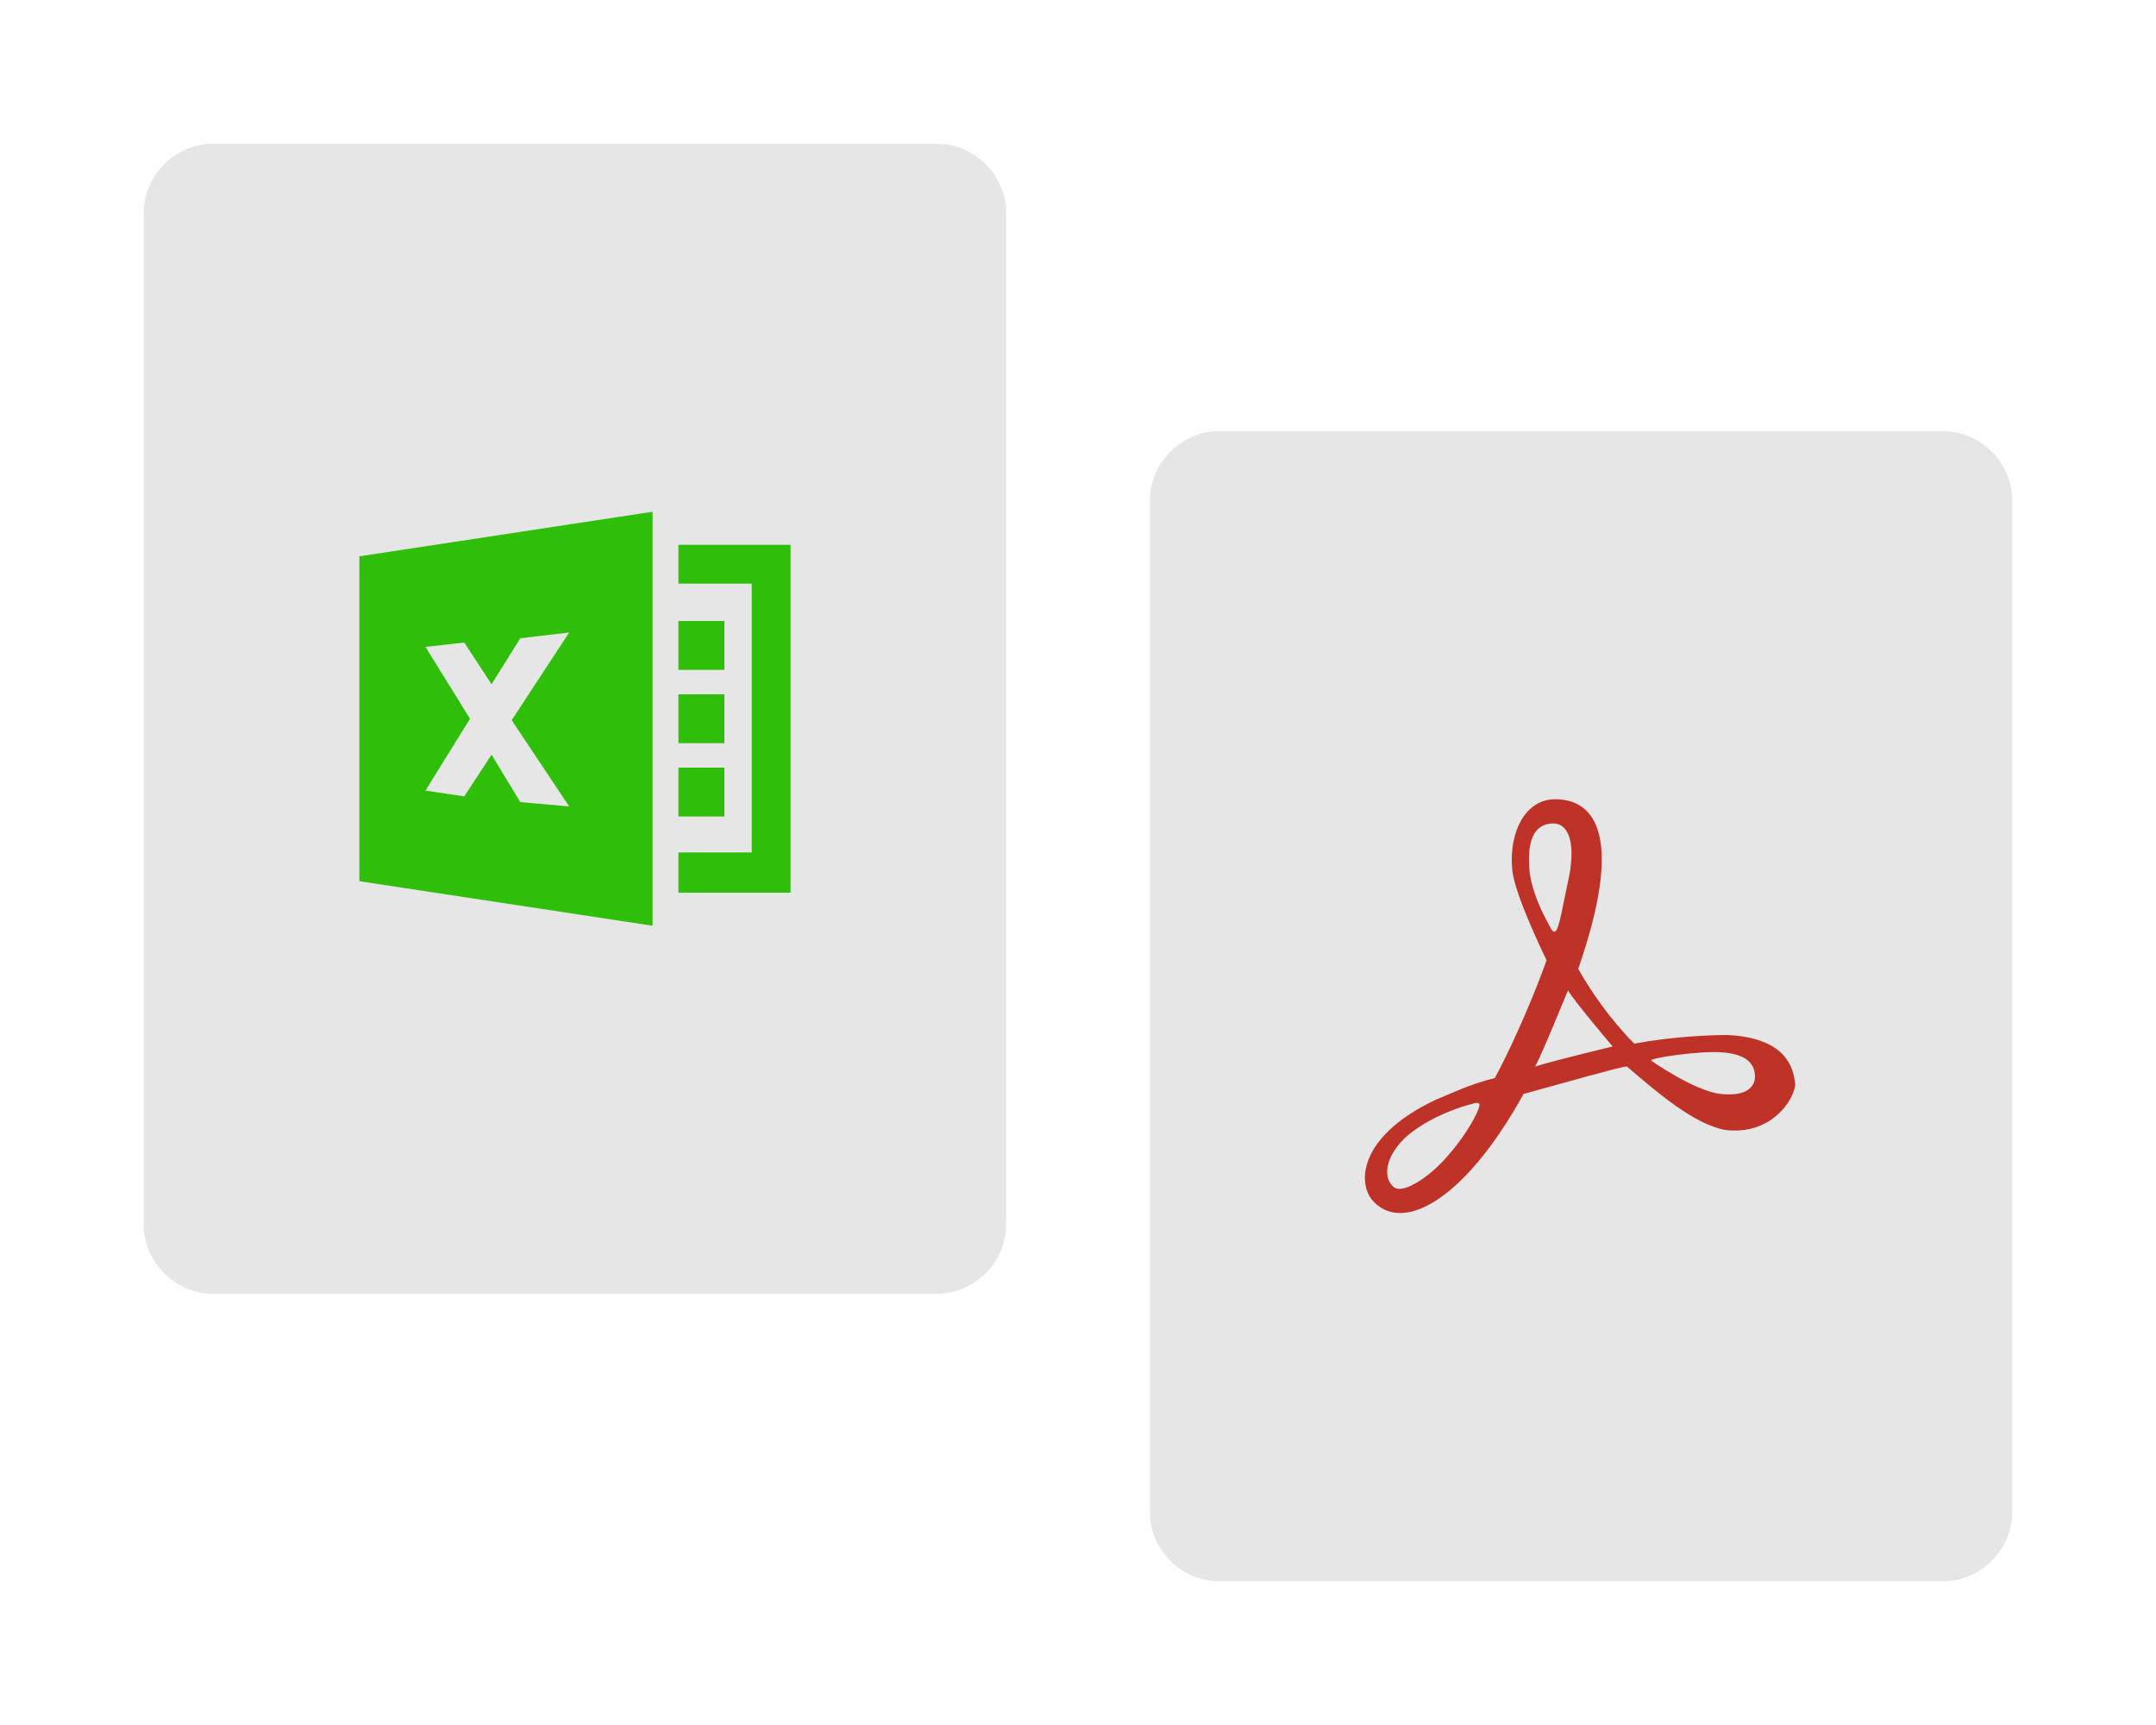 <?xml version="1.0" encoding="utf-8"?>
<!-- Generator: Adobe Illustrator 26.3.1, SVG Export Plug-In . SVG Version: 6.00 Build 0)  -->
<svg version="1.1" id="レイヤー_1" xmlns="http://www.w3.org/2000/svg" xmlns:xlink="http://www.w3.org/1999/xlink" x="0px"
	 y="0px" viewBox="0 0 150 120" style="enable-background:new 0 0 150 120;" xml:space="preserve">
<style type="text/css">
	.st0{display:none;}
	.st1{display:inline;}
	.st2{fill:#FFFFFF;}
	.st3{fill:#156ABF;}
	.st4{fill:#2FBF0B;}
	.st5{fill:#B4B4B4;}
	.st6{display:inline;fill:#FFC794;}
	.st7{fill:#E6E6E6;}
	.st8{fill:#BF3228;}
</style>
<g class="st0">
	<g class="st1">
		<rect x="8.9" y="15.9" class="st2" width="56.1" height="81.4"/>
		<path class="st3" d="M67,105.7c0,4.2-3.4,7.6-7.6,7.6H12.6c-4.2,0-7.6-3.4-7.6-7.6V14.3c0-4.2,3.4-7.6,7.6-7.6h46.9
			c4.2,0,7.6,3.4,7.6,7.6V53l-4.8-2.5V19.6H9.8v76.9h52.5V75.2c1.7,0.8,3.1,1.7,4.8,2.5C67,77.7,67,105.7,67,105.7z"/>
	</g>
	<g class="st1">
		<g>
			<path class="st4" d="M26.9,26.3c1,0,1.9,0.8,1.9,1.9v9.3c0,1-0.8,1.9-1.9,1.9h-9.3c-1,0-1.9-0.8-1.9-1.9v-9.3
				c0-1,0.8-1.9,1.9-1.9C17.6,26.3,26.9,26.3,26.9,26.3z M25.6,31.6c0.3-0.3,0.3-0.8,0-1.1c-0.3-0.3-0.8-0.3-1.1,0l-3.1,3.1
				l-1.3-1.3c-0.3-0.3-0.8-0.3-1.1,0c-0.3,0.3-0.3,0.8,0,1.1l1.9,1.9c0.3,0.3,0.8,0.3,1.1,0L25.6,31.6z"/>
			<g>
				<path class="st5" d="M56.5,31h-23c-0.3,0-0.5-0.2-0.5-0.5v-1.7c0-0.3,0.2-0.5,0.5-0.5h22.9c0.3,0,0.5,0.2,0.5,0.5v1.7
					C57,30.7,56.8,31,56.5,31z"/>
				<path class="st5" d="M50.8,37.5H33.5c-0.3,0-0.5-0.2-0.5-0.5v-1.7c0-0.3,0.2-0.5,0.5-0.5h17.2c0.3,0,0.5,0.2,0.5,0.5V37
					C51.3,37.2,51.1,37.5,50.8,37.5z"/>
			</g>
		</g>
		<g>
			<path class="st4" d="M26.9,51c1,0,1.9,0.8,1.9,1.9v9.3c0,1-0.8,1.9-1.9,1.9h-9.3c-1,0-1.9-0.8-1.9-1.9v-9.3c0-1,0.8-1.9,1.9-1.9
				C17.6,51,26.9,51,26.9,51z M25.6,56.2c0.3-0.3,0.3-0.8,0-1.1s-0.8-0.3-1.1,0l-3.1,3.1l-1.3-1.3c-0.3-0.3-0.8-0.3-1.1,0
				c-0.3,0.3-0.3,0.8,0,1.1l1.9,1.9c0.3,0.3,0.8,0.3,1.1,0L25.6,56.2z"/>
			<g>
				<path class="st5" d="M56.1,55.7H33.6c-0.3,0-0.6-0.3-0.6-0.6v-1.6c0-0.3,0.3-0.6,0.6-0.6h22.5c0.3,0,0.6,0.3,0.6,0.6v1.6
					C56.7,55.4,56.4,55.7,56.1,55.7z"/>
				<path class="st5" d="M59.2,62.2H33.6c-0.3,0-0.6-0.3-0.6-0.6V60c0-0.3,0.3-0.6,0.6-0.6h25.6c0.3,0,0.6,0.3,0.6,0.6v1.6
					C59.8,61.9,59.5,62.2,59.2,62.2z"/>
			</g>
		</g>
		<g>
			<path class="st4" d="M26.9,75.7c1,0,1.9,0.8,1.9,1.9v9.3c0,1-0.8,1.9-1.9,1.9h-9.3c-1,0-1.9-0.8-1.9-1.9v-9.3
				c0-1,0.8-1.9,1.9-1.9H26.9z M25.6,80.9c0.3-0.3,0.3-0.8,0-1.1s-0.8-0.3-1.1,0l-3.1,3.1l-1.3-1.3c-0.3-0.3-0.8-0.3-1.1,0
				c-0.3,0.3-0.3,0.8,0,1.1l1.9,1.9c0.3,0.3,0.8,0.3,1.1,0L25.6,80.9z"/>
			<g>
				<path class="st5" d="M53.8,80.3H33.5c-0.3,0-0.5-0.2-0.5-0.5v-1.7c0-0.3,0.2-0.5,0.5-0.5h20.3c0.3,0,0.5,0.2,0.5,0.5v1.7
					C54.4,80.1,54.1,80.3,53.8,80.3z"/>
				<path class="st5" d="M54.5,86.8h-21c-0.3,0-0.5-0.2-0.5-0.5v-1.7c0-0.3,0.2-0.5,0.5-0.5h20.9c0.3,0,0.5,0.2,0.5,0.5v1.7
					C55,86.6,54.8,86.8,54.5,86.8z"/>
			</g>
		</g>
	</g>
	<path class="st6" d="M133.6,95.1c-3.6,2.2-7.5,3.3-11.7,4.5c-4.5,1.4-7.8,2.2-12.8,3.6l-25,6.1l0,0c-0.8,0.3-1.4,0.3-2.2,0.3
		c-4.5,0-8.6-3.1-9.7-7.5c-0.3-0.8-0.3-1.7-0.3-2.2c0-4.5,3.1-8.6,7.5-9.7L91,87.3c-0.3-0.3-0.6-0.6-1.1-0.6l0,0
		c-0.6-0.3-6.1-3.1-6.4-3.3L50.4,66.8c-3.1-1.7-5-4.7-5-8.1c0-1.4,0.3-2.8,0.8-3.9l0,0c1.7-3.1,4.7-5,8.1-5c1.4,0,2.8,0.3,4.2,0.8
		l17.3,8.6c0-0.6,0.3-1.4,0.6-1.9c0.6-1.4,1.7-2.5,2.8-3.6c0.6-0.6,1.7-1.1,2.5-1.4c0-1.4,0.3-2.8,0.8-3.9c1.7-3.1,4.7-5,8.1-5
		c0.3,0,0.3,0,0.6,0c0.3-0.8,0.3-1.7,0.8-2.5c1.7-3.1,4.7-5,8.1-5c1.4,0,2.8,0.3,4.2,0.8l26.4,13.4c9,4.7,14.3,13.9,14.3,23.3
		c0,3.9-0.8,8.1-2.8,11.7C140.3,89.9,137.2,92.9,133.6,95.1z"/>
</g>
<g>
	<path class="st7" d="M65.2,90H14.8c-2.6,0-4.8-2.2-4.8-4.8V14.8c0-2.6,2.2-4.8,4.8-4.8h50.4c2.6,0,4.8,2.2,4.8,4.8v70.4
		C70,87.8,67.8,90,65.2,90z"/>
	<g>
		<rect x="47.2" y="43.2" class="st4" width="3.2" height="3.4"/>
		<rect x="47.2" y="48.3" class="st4" width="3.2" height="3.4"/>
		<rect x="47.2" y="53.4" class="st4" width="3.2" height="3.4"/>
		<path class="st4" d="M25,61.3l20.4,3.1V35.6L25,38.7V61.3z M29.6,45l2.7-0.3l1.9,2.9l2-3.2l3.4-0.4l-4,6.1l4,6l-3.4-0.3l-2-3.3
			l-1.9,2.9L29.6,55l3.1-5L29.6,45z"/>
		<polygon class="st4" points="47.2,37.9 47.2,40.6 52.3,40.6 52.3,59.3 47.2,59.3 47.2,62.1 55,62.1 55,37.9 		"/>
	</g>
</g>
<g>
	<path class="st7" d="M135.2,110H84.8c-2.6,0-4.8-2.2-4.8-4.8V34.8c0-2.6,2.2-4.8,4.8-4.8h50.4c2.6,0,4.8,2.2,4.8,4.8v70.4
		C140,107.8,137.8,110,135.2,110z"/>
	<path class="st8" d="M120.2,72c-1.2,0-3.8,0.1-6.5,0.6c-1.6-1.6-3-3.6-3.9-5.2c3.2-9.2,1.2-11.8-1.6-11.8c-2.1,0-3.2,2.3-3,4.8
		c0.1,1.3,1.2,3.9,2.4,6.4c-0.7,2-2.2,5.6-3.6,8.2c-1.7,0.4-3.1,1.1-4.1,1.5c-5.1,2.4-5.5,5.5-4.5,6.9c2,2.5,6.4,0.3,10.6-7.3
		c2.9-0.8,6.8-1.9,7.1-1.9c0,0,0,0,0.1,0c2.2,1.9,4.7,4,6.8,4.4c3,0.4,4.7-1.8,4.9-3.1C124.8,74,124,72.2,120.2,72z M102.9,77
		c0,0.2-0.7,1.7-2,3.2c-1.2,1.5-3.2,2.9-3.9,2.4c-0.7-0.5-0.8-1.9,0.7-3.4c1.6-1.5,4.2-2.3,4.7-2.4C102.9,76.6,103,76.8,102.9,77z
		 M106.4,60.4c-0.1-1.5,0.1-2.9,1.4-3.1c1.3-0.2,1.8,1.2,1.4,3.5c-0.5,2.3-0.7,3.8-1,4c-0.2,0.1-0.4-0.4-0.4-0.4
		C107.3,63.5,106.5,61.9,106.4,60.4z M106.8,74.2c0.6-1.1,2.3-5.4,2.3-5.3c0.3,0.6,3.1,3.9,3.1,3.9S108,73.8,106.8,74.2z
		 M119.7,76.1c-1.8-0.2-4.8-2.3-4.8-2.3c-0.3-0.2,3.4-0.7,4.8-0.6c1.8,0.1,2.4,0.8,2.4,1.7C122.1,75.6,121.5,76.3,119.7,76.1z"/>
</g>
</svg>
